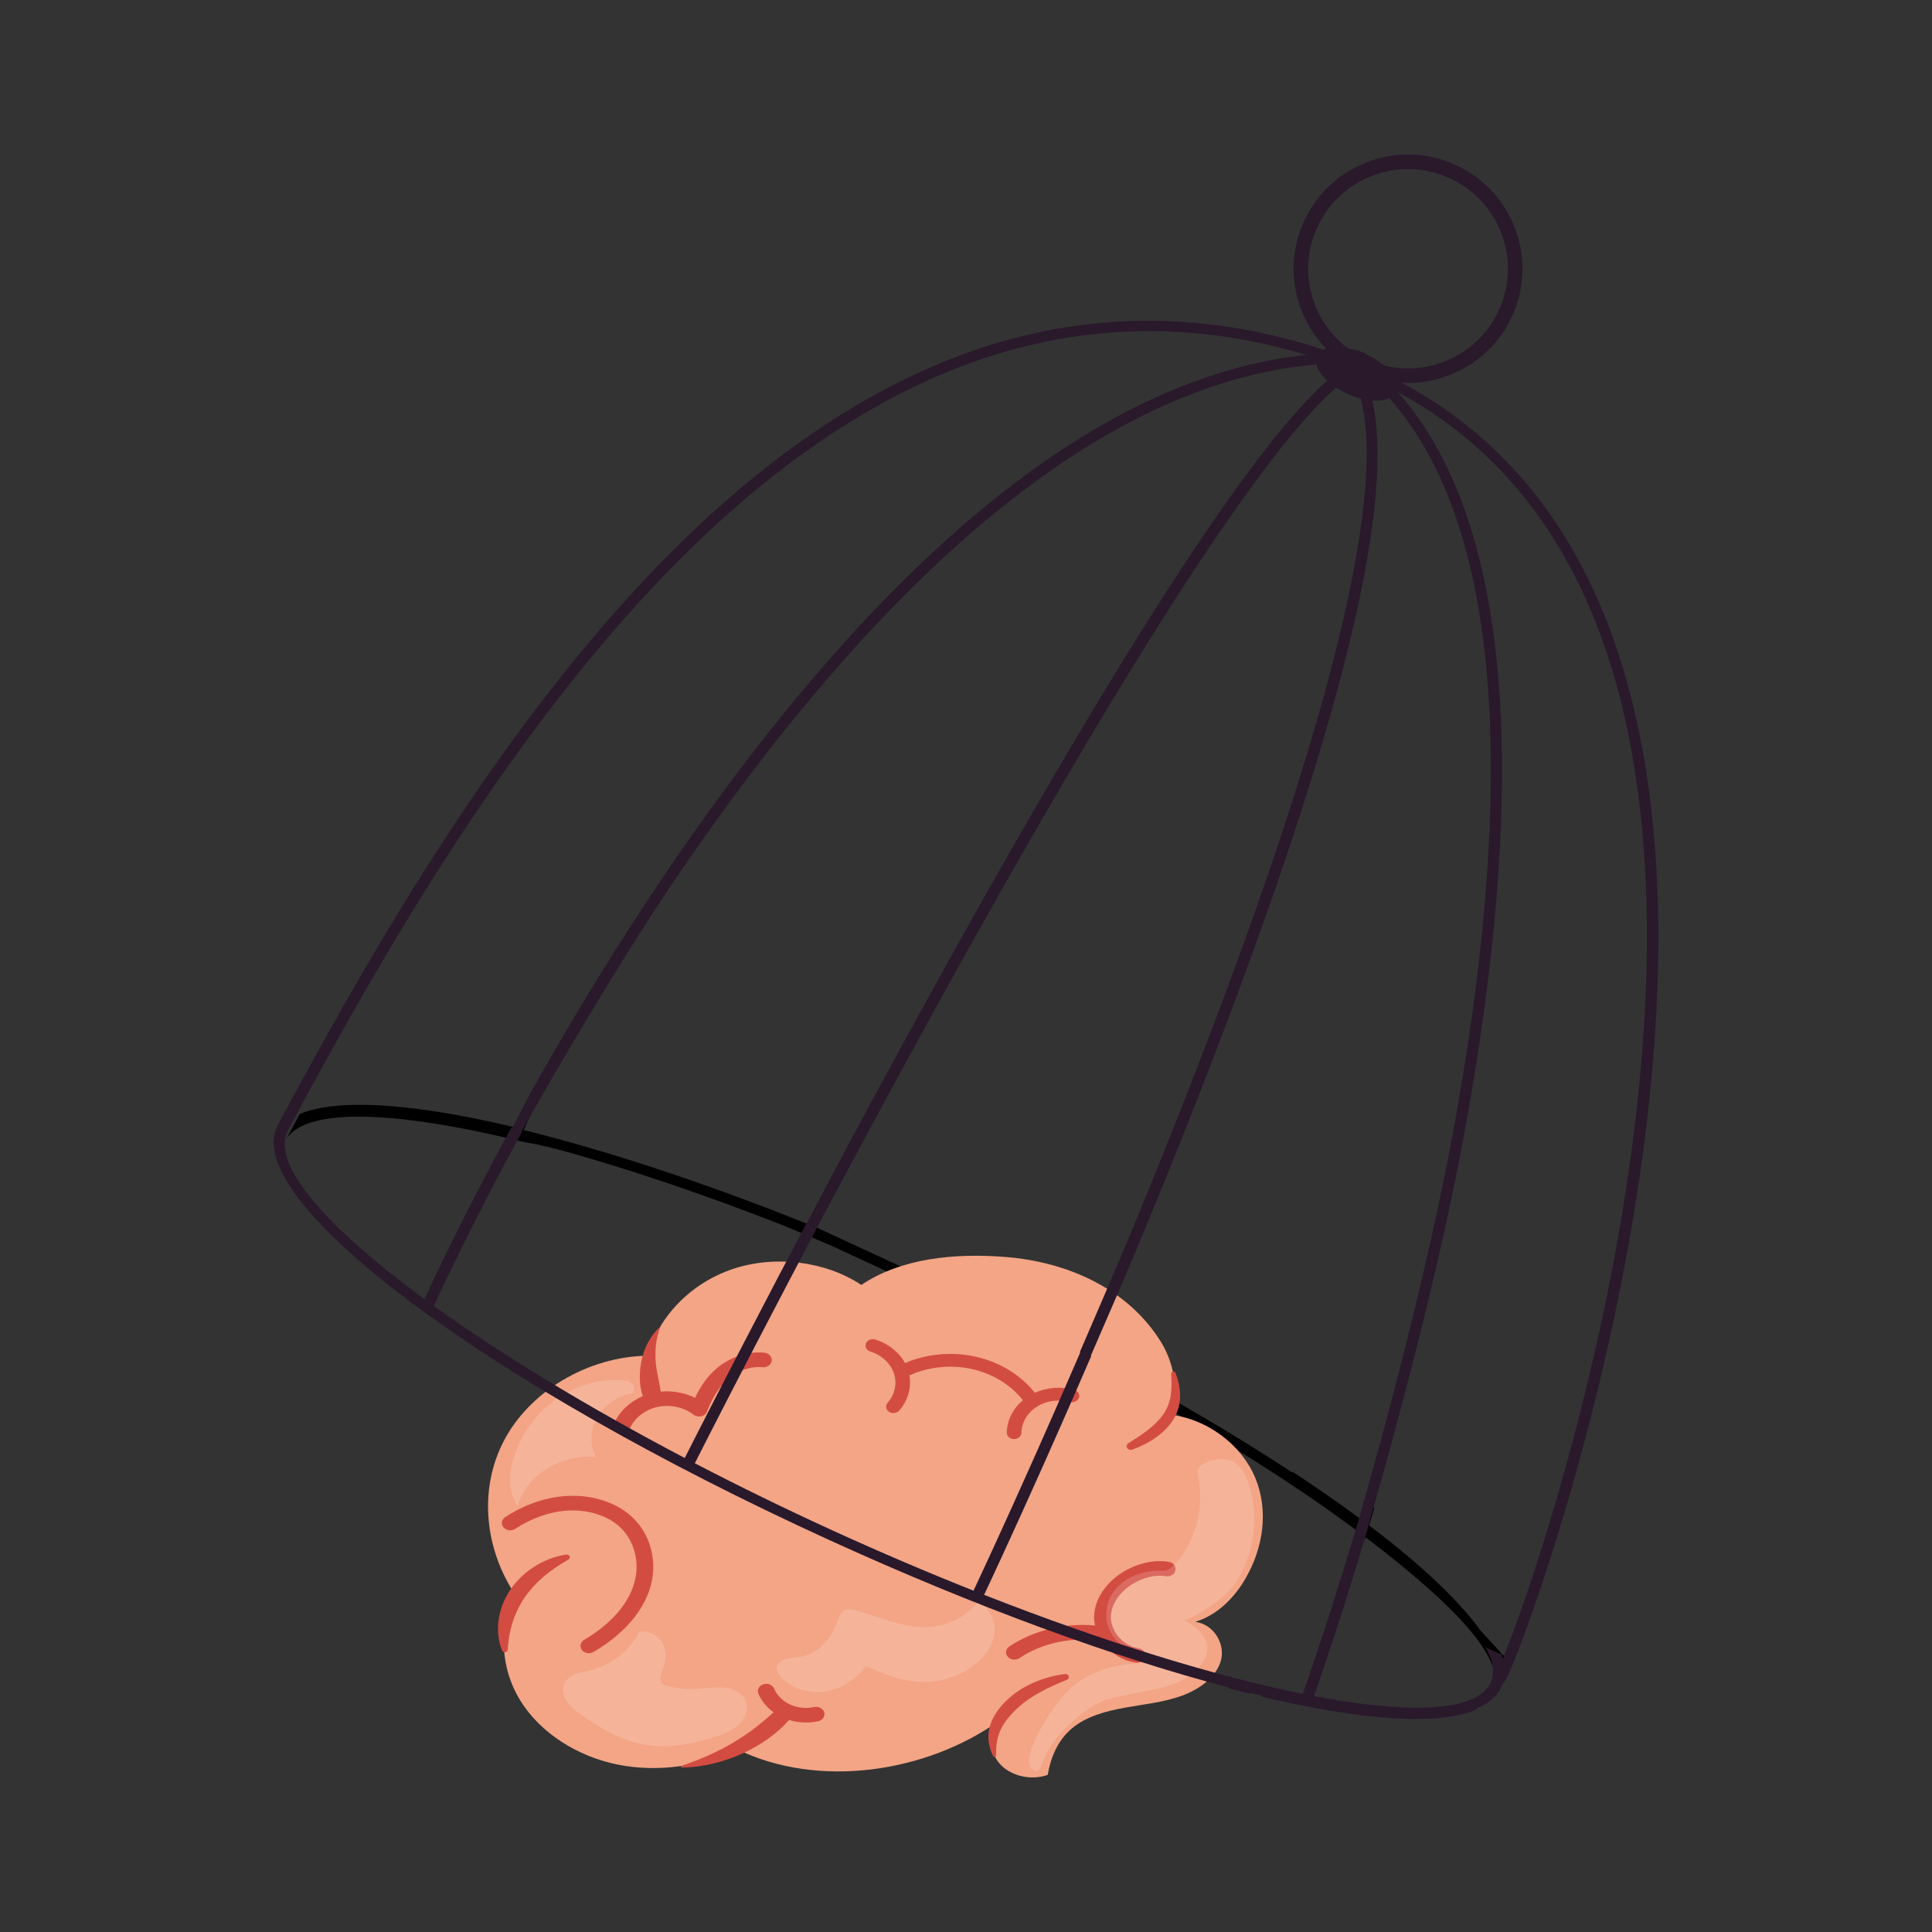 <svg xmlns="http://www.w3.org/2000/svg" width="300" height="300" viewBox="0 0 300 300" fill="none"><rect x="0" y="0" width="300" height="300" fill="#333333" stroke="none"/><g clip-path="url(#clip0_1_3605)"><path d="M232.748 256.275L229.942 253.258C226.539 248.5 220.595 242.915 212.605 236.875C212.868 235.98 213.134 235.069 213.403 234.143L211.836 233.224C211.589 234.079 211.344 234.922 211.101 235.75C207.929 233.404 204.46 230.994 200.72 228.542C200.717 228.59 200.714 228.636 200.711 228.683C191.796 222.798 181.339 216.663 169.726 210.569C169.903 210.158 170.081 209.743 170.26 209.328L168.634 208.585C168.468 208.971 168.303 209.357 168.139 209.739L127.226 190.808C127.271 190.723 126.503 190.546 126.548 190.461L125.687 189.915C125.648 189.988 125.609 190.062 125.57 190.136C109.34 183.582 93.98 178.612 81.31 175.468C81.651 174.849 81.997 173.863 82.349 173.231L81.046 172.96C80.657 173.66 80.274 174.352 79.898 175.036C64.354 171.326 52.523 170.483 46.543 172.982L44.44 176.894C44.832 176.262 45.398 175.718 46.129 175.261C50.942 172.247 62.878 172.975 78.956 176.755L80.12 177.038C80.144 176.995 80.709 177.223 80.732 177.181C82.622 177.643 82.842 177.512 84.834 178.053C84.738 177.949 86.362 178.475 86.267 178.37C96.964 181.291 109.094 185.359 121.938 190.406L124.789 191.612L126.431 192.307C126.423 192.323 126.44 192.292 126.431 192.307L129.186 193.473L167.507 211.207L169.045 212.149C169.093 212.039 169.141 211.929 169.188 211.818L169.566 212.005C169.558 212.02 169.52 212.096 169.452 212.229C184.528 220.203 197.788 228.332 208.136 235.808L209.97 237.149C210.167 237.295 210.364 237.441 210.56 237.587L211.958 239.06C211.992 238.946 212.026 238.833 212.06 238.718C222.807 246.911 230.498 254.138 231.937 259.246L232.208 259.246L234.209 257.882C233.933 257.028 233.264 257.213 232.748 256.275L232.748 256.275Z" fill="black"></path><path d="M100.652 210.512C91.138 210.624 82.172 216.168 78.235 223.738C74.299 231.308 75.246 240.513 80.046 247.692C77.353 252.845 77.718 259.093 80.802 264.076C83.886 269.058 89.566 272.71 95.879 273.995C102.193 275.28 109.042 274.234 114.363 271.579C127.055 277.839 143.924 275.249 155.189 267.169C153.533 269.093 153.559 271.988 155.25 273.89C156.941 275.791 160.145 276.528 162.688 275.601C163.14 272.931 164.232 270.234 166.465 268.368C168.645 266.545 171.66 265.711 174.615 265.178C177.57 264.645 180.612 264.348 183.405 263.352C186.199 262.355 188.794 260.494 189.557 257.943C190.321 255.392 188.583 252.242 185.603 251.834C189.121 250.756 191.686 248.047 193.379 245.144C196.173 240.355 197.015 234.58 194.933 229.522C192.851 224.464 187.627 220.325 181.527 219.637C183.149 217.249 182.583 212.146 180.333 208.472C175.233 200.141 165.795 195.94 156.087 195.178C148.265 194.565 139.975 195.341 133.747 199.523C128.141 195.813 120.304 194.85 113.744 197.065C107.184 199.28 102.124 204.597 100.652 210.512Z" fill="#F3A586"></path><path d="M97.671 235.138C95.177 233.091 91.606 232.058 87.875 232.3C84.666 232.51 81.407 233.644 78.449 235.581C77.874 235.958 77.758 236.67 78.188 237.171C78.619 237.673 79.434 237.775 80.008 237.399C82.568 235.723 85.356 234.743 88.069 234.566C91.031 234.371 93.956 235.205 95.891 236.793C98.576 238.997 99.55 242.842 98.313 246.361C96.925 250.31 93.411 253.04 90.707 254.635C90.112 254.986 89.956 255.692 90.357 256.212C90.609 256.537 91.018 256.712 91.436 256.712C91.686 256.712 91.939 256.649 92.162 256.518C95.213 254.718 99.187 251.611 100.798 247.028C102.319 242.7 101.062 237.922 97.671 235.138Z" fill="#D34C42"></path><path d="M87.91 241.395C86.112 241.653 84.396 242.35 82.903 243.31C81.407 244.272 80.131 245.516 79.191 246.938C78.248 248.359 77.647 249.941 77.423 251.548C77.207 253.154 77.351 254.796 77.959 256.291C78.018 256.436 78.173 256.544 78.36 256.553C78.61 256.565 78.823 256.398 78.837 256.18L78.837 256.175C78.931 254.687 79.165 253.27 79.601 251.915C80.029 250.561 80.646 249.275 81.448 248.093C82.252 246.912 83.242 245.824 84.383 244.84C85.526 243.854 86.818 242.987 88.249 242.177L88.255 242.174C88.412 242.084 88.503 241.919 88.471 241.747C88.427 241.514 88.176 241.356 87.91 241.395Z" fill="#D34C42"></path><path d="M108.898 219.923C109.321 219.824 109.658 219.547 109.796 219.184C110.632 216.987 111.677 215.356 112.993 214.198C114.549 212.827 116.567 212.119 118.392 212.305C119.102 212.378 119.75 211.931 119.833 211.308C119.916 210.685 119.405 210.121 118.692 210.048C116.085 209.782 113.262 210.736 111.148 212.598C109.857 213.734 108.797 215.198 107.929 217.047C106.325 216.26 104.435 215.914 102.606 216.088C102.52 215.513 102.406 214.951 102.296 214.389C102.112 213.482 101.906 212.575 101.837 211.654C101.788 211.194 101.768 210.731 101.775 210.266C101.77 209.798 101.803 209.33 101.857 208.859C101.963 207.915 102.187 206.967 102.544 206.006C101.721 206.718 101.069 207.599 100.573 208.547C100.326 209.022 100.125 209.516 99.948 210.019C99.784 210.524 99.654 211.04 99.553 211.561C99.379 212.602 99.292 213.664 99.385 214.705C99.452 215.416 99.587 216.118 99.817 216.793C97.938 217.589 96.382 218.97 95.548 220.646C95.262 221.222 95.564 221.891 96.222 222.141C96.391 222.205 96.567 222.235 96.739 222.235C97.241 222.235 97.719 221.98 97.932 221.552C98.707 219.994 100.368 218.799 102.266 218.434C104.166 218.068 106.246 218.544 107.698 219.674C108.025 219.928 108.476 220.021 108.898 219.923Z" fill="#D34C42"></path><path d="M158.835 217.422C157.29 218.725 156.352 220.582 156.335 222.459C156.331 223.008 156.836 223.457 157.464 223.461H157.473C158.097 223.461 158.605 223.021 158.61 222.475C158.623 220.973 159.458 219.49 160.802 218.555C160.841 218.54 160.879 218.523 160.916 218.504C161.022 218.451 161.114 218.384 161.191 218.308C162.617 217.485 164.477 217.248 166.11 217.693C166.708 217.857 167.347 217.565 167.534 217.041C167.722 216.517 167.387 215.96 166.788 215.796C164.791 215.251 162.55 215.439 160.688 216.268C158.528 213.533 155.262 211.52 151.569 210.678C147.892 209.841 143.936 210.198 140.532 211.649C139.61 209.975 137.927 208.623 135.921 207.998C135.33 207.813 134.679 208.083 134.468 208.6C134.257 209.117 134.565 209.685 135.157 209.87C136.891 210.41 138.291 211.705 138.81 213.248C139.329 214.791 138.954 216.542 137.831 217.817C137.448 218.252 137.541 218.876 138.039 219.211C138.245 219.35 138.489 219.417 138.732 219.417C139.073 219.417 139.41 219.284 139.634 219.029C140.981 217.5 141.552 215.476 141.216 213.572C144.205 212.214 147.729 211.858 150.995 212.602C154.174 213.326 156.983 215.063 158.835 217.422L158.835 217.422Z" fill="#D34C42"></path><path d="M175.838 225.095C177.102 224.636 178.317 224.035 179.415 223.26C179.963 222.873 180.485 222.447 180.959 221.973C181.422 221.492 181.858 220.978 182.199 220.411C182.914 219.29 183.251 217.981 183.244 216.745C183.244 215.501 182.969 214.305 182.526 213.182C182.478 213.061 182.344 212.977 182.19 212.983C182.004 212.991 181.86 213.129 181.869 213.292V213.294C181.933 214.45 181.962 215.583 181.794 216.662C181.704 217.2 181.574 217.723 181.384 218.219C181.286 218.466 181.164 218.704 181.051 218.944C180.917 219.177 180.786 219.41 180.625 219.631C180.007 220.525 179.18 221.324 178.244 222.048C177.313 222.779 176.271 223.431 175.213 224.102L175.205 224.107C174.966 224.259 174.868 224.538 174.986 224.787C175.124 225.078 175.506 225.215 175.838 225.095V225.095Z" fill="#D34C42"></path><path d="M165.358 259.948C163.667 260.15 162.013 260.62 160.453 261.298C158.898 261.983 157.449 262.916 156.258 264.079C155.668 264.659 155.138 265.269 154.686 265.956C154.234 266.636 153.877 267.386 153.673 268.168C153.458 268.948 153.435 269.757 153.535 270.525C153.646 271.296 153.875 272.033 154.232 272.715C154.268 272.782 154.346 272.83 154.437 272.831C154.562 272.831 154.665 272.743 154.666 272.633V272.631C154.672 271.903 154.684 271.201 154.797 270.527C154.897 269.853 155.093 269.215 155.368 268.616C155.919 267.421 156.827 266.353 157.869 265.355C158.897 264.378 160.11 263.539 161.428 262.805C162.744 262.062 164.176 261.449 165.656 260.846L165.66 260.844C165.869 260.759 166 260.562 165.967 260.352C165.926 260.093 165.654 259.912 165.358 259.948Z" fill="#D34C42"></path><path d="M126.41 265.068C125.17 265.338 123.809 265.193 122.678 264.672C121.547 264.151 120.642 263.251 120.197 262.204C119.947 261.616 119.199 261.317 118.525 261.535C117.853 261.754 117.51 262.408 117.76 262.996C118.237 264.115 119.065 265.122 120.116 265.889C119.342 266.595 118.55 267.281 117.719 267.936C117.429 268.149 117.144 268.368 116.861 268.59L115.977 269.22L115.073 269.833C114.762 270.027 114.448 270.216 114.139 270.415C112.884 271.185 111.555 271.873 110.171 272.504C108.784 273.13 107.337 273.68 105.832 274.196C105.774 274.216 105.732 274.266 105.732 274.324C105.733 274.4 105.804 274.461 105.89 274.46C107.527 274.449 109.165 274.22 110.761 273.837C112.361 273.459 113.913 272.909 115.396 272.234C115.763 272.059 116.124 271.875 116.489 271.694L117.553 271.109L118.576 270.467C118.907 270.242 119.236 270.013 119.559 269.779C120.648 268.973 121.653 268.074 122.52 267.082C123.366 267.339 124.263 267.471 125.16 267.471C125.792 267.471 126.425 267.406 127.037 267.273C127.734 267.121 128.158 266.505 127.985 265.896C127.811 265.287 127.106 264.918 126.41 265.068L126.41 265.068Z" fill="#D34C42"></path><path d="M176.775 255.923C174.299 255.562 172.307 253.146 172.511 250.754C172.708 248.44 174.702 246.203 177.473 245.185C178.355 244.861 179.68 244.524 180.982 244.758C181.688 244.883 182.372 244.488 182.517 243.874C182.662 243.259 182.209 242.659 181.506 242.533C179.959 242.254 178.216 242.448 176.466 243.091C172.818 244.43 170.187 247.442 169.918 250.585C169.866 251.199 169.911 251.811 170.04 252.406C165.341 251.977 160.487 253.145 156.726 255.665C156.156 256.047 156.048 256.76 156.485 257.258C156.741 257.549 157.127 257.702 157.517 257.702C157.793 257.702 158.071 257.626 158.307 257.468C161.9 255.06 166.654 254.088 171.095 254.837C172.257 256.554 174.161 257.845 176.346 258.164C176.419 258.174 176.491 258.179 176.562 258.179C177.186 258.179 177.737 257.786 177.843 257.23C177.961 256.612 177.483 256.026 176.775 255.923Z" fill="#D34C42"></path><g opacity="0.17"><path d="M189.59 226.592C187.676 226.592 185.698 227.545 185.985 228.832C187.895 237.403 182.338 243.914 180.904 243.914C180.892 243.914 180.88 243.913 180.868 243.912C180.598 243.891 180.326 243.88 180.054 243.88C177.157 243.88 174.185 245.106 172.669 247.516C171.011 250.153 171.737 254.182 174.548 255.58C175.791 256.198 177.454 256.428 178.01 257.686C177.356 258.27 176.393 258.318 175.514 258.393C171.838 258.71 168.18 260.132 165.634 262.761C163.088 265.391 157.915 273.564 160.485 274.85C160.682 274.948 160.838 274.996 160.968 274.996C162.023 274.996 161.338 271.832 166.848 267.017C168.645 265.447 170.477 264.207 172.737 263.659C175.069 263.094 177.449 262.736 179.785 262.184C181.486 261.781 183.192 261.261 184.637 260.289C186.082 259.317 187.248 257.83 187.472 256.121C187.695 254.412 185.495 252.24 183.867 251.609C186.426 250.689 190.569 247.929 191.97 245.623C195.605 239.638 194.814 234.268 194.36 232.155C193.907 230.042 193.053 228.067 191.97 227.262C191.343 226.795 190.473 226.592 189.59 226.592Z" fill="white"></path><path d="M99.889 253.342C99.656 253.342 99.423 253.37 99.193 253.431C97.89 256.269 95.028 258.525 91.664 259.367C90.362 259.692 88.876 259.879 88.031 260.804C87.218 261.694 87.309 263.023 87.918 264.03C88.527 265.037 89.558 265.79 90.583 266.494C93.529 268.517 96.766 270.41 100.459 270.968C101.27 271.09 102.087 271.145 102.905 271.145C105.394 271.145 107.892 270.633 110.269 269.942C111.935 269.457 113.632 268.846 114.797 267.698C115.962 266.549 116.427 264.726 115.428 263.463C114.649 262.478 113.195 262.065 111.826 262.02C111.716 262.016 111.607 262.014 111.497 262.014C110.239 262.014 108.988 262.235 107.728 262.282C107.561 262.288 107.393 262.291 107.225 262.291C106.026 262.291 104.827 262.133 103.682 261.822C103.38 261.741 103.071 261.642 102.85 261.445C102.262 260.921 102.579 260.058 102.85 259.364C103.366 258.048 103.572 256.565 102.95 255.285C102.424 254.201 101.171 253.342 99.889 253.342" fill="white"></path><path d="M151.858 248.66C150.276 250.881 147.462 252.396 144.48 252.632C144.169 252.657 143.859 252.668 143.551 252.668C139.933 252.668 136.502 251.07 133.015 250.084C132.656 249.983 132.273 249.888 131.901 249.888C131.707 249.888 131.516 249.914 131.333 249.978C130.573 250.244 130.286 251.032 130.043 251.716C129.165 254.186 127.334 256.722 124.436 257.246C123.658 257.387 122.843 257.372 122.088 257.587C121.332 257.802 120.608 258.346 120.603 259.04C120.6 259.394 120.783 259.728 120.997 260.029C122.224 261.758 124.579 262.732 126.914 262.732C127.286 262.732 127.658 262.707 128.024 262.657C130.691 262.291 133.027 260.711 134.424 258.692C136.864 259.756 139.367 260.837 142.075 261.109C142.503 261.153 142.933 261.174 143.362 261.174C146.554 261.174 149.739 260.006 151.941 257.982C153.382 256.657 154.426 254.923 154.441 253.095C154.456 251.268 153.283 249.386 151.859 248.66" fill="white"></path><path d="M95.489 214.3C92.38 214.3 89.285 215.305 86.793 216.951C83.868 218.882 81.74 221.642 80.413 224.629C79.09 227.605 78.579 231.115 80.386 233.89C81.44 229.526 86.352 226.176 91.42 226.176C91.787 226.176 92.154 226.194 92.52 226.23C91.542 224.289 91.612 221.967 92.707 220.074C93.801 218.182 95.898 216.755 98.266 216.292C98.826 214.998 97.86 214.48 97.108 214.393C96.57 214.33 96.029 214.3 95.489 214.3Z" fill="white"></path></g><path d="M237.362 251.95C239.962 244.728 242.719 235.949 245.123 227.232C250.188 208.869 256.425 181.064 257.376 152.877C258.172 129.274 255.122 109.323 248.311 93.579C241.488 77.807 230.841 66.171 216.592 58.873C215.946 57.508 214.312 56.038 212.132 55.018C212.139 54.993 212.147 54.967 212.155 54.941C211.619 54.732 211.083 54.514 210.549 54.287C210.539 54.321 210.529 54.355 210.519 54.389C210.441 54.365 210.364 54.339 210.286 54.316C208.357 53.749 206.584 53.748 205.48 54.291C186.996 48.24 168.624 48.324 150.843 54.545C135.249 60.002 119.736 70.325 104.735 85.229C76.367 113.412 54.965 152.835 43.401 174.19C43.305 174.349 43.218 174.512 43.139 174.68C43.089 174.79 43.042 174.9 42.999 175.013L43 175.012L42.998 175.016C37.697 186.557 75.305 214.691 128.614 239.065C151.572 249.561 173.157 257.401 190.719 262.005C190.761 262.062 190.805 262.119 190.847 262.176C191.924 262.461 192.98 262.731 194.026 262.991C194.05 262.948 194.074 262.906 194.097 262.863C194.695 263.009 195.288 263.152 195.876 263.291C195.851 263.335 195.826 263.379 195.802 263.424C211.411 267.153 223.278 267.995 229.248 265.469C229.288 265.397 229.327 265.325 229.367 265.254C230.858 264.619 231.981 263.777 232.701 262.717L232.721 262.728C232.805 262.591 232.88 262.45 232.952 262.307C233.017 262.19 233.079 262.071 233.135 261.949C233.185 261.839 233.232 261.728 233.274 261.616C233.817 261.027 234.814 259.026 237.362 251.95L237.362 251.95ZM79.517 175.2L79.366 175.151C71.853 188.936 67.144 199.046 65.997 201.554C65.967 201.619 65.94 201.679 65.915 201.734C50.632 190.527 42.229 180.916 44.602 175.749C44.675 175.591 44.757 175.438 44.849 175.29L46.953 171.378C46.944 171.381 46.934 171.385 46.925 171.389C58.828 149.485 79.362 112.89 106.052 86.373C120.892 71.629 136.21 61.427 151.58 56.048C168.279 50.205 185.508 49.894 202.85 55.11C191.346 56.316 179.53 60.678 167.54 68.133C162.454 71.296 157.336 75.016 152.198 79.287C148.942 81.994 145.677 84.922 142.405 88.068C139.901 90.475 137.394 93.01 134.885 95.669C127.709 103.276 120.52 111.905 113.364 121.504C111.366 124.185 109.369 126.943 107.376 129.775C105.186 132.888 103.063 136.002 101.014 139.093C93.864 149.877 87.601 160.387 82.414 169.637C82.121 170.16 80.132 174.037 79.517 175.2ZM120.713 198.528C112.997 213.25 107.652 223.783 106.464 226.131C106.411 226.237 106.366 226.326 106.329 226.398C91.133 218.419 77.774 210.277 67.372 202.792C67.392 202.748 67.419 202.687 67.454 202.61C68.254 200.849 72.984 190.565 80.779 176.243C80.737 176.236 80.712 176.225 80.723 176.205C80.737 176.18 80.751 176.155 80.765 176.13L80.825 176.158C80.907 176.007 80.989 175.856 81.072 175.704L81.013 175.685C86.945 165.066 96.659 148.595 105.057 136.223C106.302 134.389 107.572 132.55 108.866 130.711C110.248 128.748 111.631 126.822 113.015 124.931C126.467 106.563 140.042 91.639 153.427 80.513C159.065 75.826 164.67 71.815 170.232 68.484C181.863 61.519 193.297 57.533 204.398 56.586C204.595 57.397 205.191 58.279 206.085 59.105C203.551 61.355 200.604 64.6 197.25 68.832C194.369 72.467 191.188 76.83 187.709 81.917C184.659 86.377 181.379 91.396 177.874 96.965C177.362 97.778 176.847 98.6 176.326 99.436C175.531 100.713 174.726 102.013 173.908 103.345C172.787 105.17 171.643 107.05 170.479 108.978C169.424 110.728 168.352 112.518 167.262 114.352C165.086 118.013 162.84 121.845 160.527 125.842C156.704 132.449 152.695 139.511 148.5 147.033C148.115 147.723 147.733 148.41 147.35 149.099C147.219 149.334 147.085 149.576 146.954 149.811C145.495 152.438 144.05 155.055 142.623 157.654C140.62 161.299 138.656 164.902 136.739 168.442C135.317 171.066 133.921 173.655 132.558 176.193C130.351 180.306 127.282 186.147 125.229 190.023L125.198 190.008C123.758 192.732 122.376 195.358 121.06 197.865C120.944 198.087 120.828 198.308 120.713 198.528V198.528ZM151.285 246.748C151.237 246.85 151.198 246.933 151.167 246.999C144.031 244.164 136.689 241.035 129.267 237.642C121.855 234.253 114.697 230.753 107.893 227.215C107.928 227.144 107.974 227.053 108.029 226.945C109.189 224.653 114.542 214.108 122.315 199.293C122.326 199.271 122.339 199.245 122.351 199.224C123.763 196.532 125.255 193.699 126.816 190.751L126.787 190.737C128.337 187.82 130.934 182.998 132.481 180.107C132.654 179.785 132.83 179.456 133.004 179.132C133.036 179.072 133.063 179.021 133.095 178.961C134.756 175.863 136.471 172.68 138.225 169.443C140.134 165.921 142.095 162.326 144.09 158.693C145.325 156.445 146.575 154.18 147.836 151.906C147.969 151.666 148.098 151.434 148.231 151.193C152.678 143.183 157.263 135.061 161.856 127.121C164.256 122.971 166.657 118.873 169.045 114.861C169.785 113.617 170.528 112.374 171.265 111.149C172.578 108.965 173.883 106.815 175.179 104.701C176.047 103.286 176.906 101.894 177.765 100.516C178.254 99.73 178.74 98.952 179.226 98.179C179.304 98.055 179.387 97.923 179.465 97.799C180.58 96.026 181.682 94.294 182.776 92.596C185.166 88.885 187.498 85.365 189.751 82.085C192.967 77.4 196.026 73.199 198.855 69.634C202.044 65.614 204.946 62.396 207.472 60.182C207.997 60.527 208.574 60.847 209.195 61.131C209.904 61.455 210.613 61.705 211.298 61.883C212.493 66.521 212.467 72.855 211.506 80.389C210.478 88.448 208.381 97.879 205.559 108.089C205.196 109.404 204.821 110.73 204.434 112.07C202.032 120.392 199.195 129.163 196.102 138.072C196.059 138.194 196.017 138.314 195.975 138.437C194.176 143.607 192.292 148.822 190.357 154.024C190.172 154.522 189.983 155.028 189.797 155.526C188.678 158.518 187.546 161.496 186.402 164.463C184.901 168.356 183.385 172.216 181.868 176.021C180.192 180.224 178.513 184.362 176.855 188.391C176.763 188.615 176.673 188.833 176.581 189.057C176.469 189.328 176.355 189.606 176.243 189.875C175.916 190.666 175.588 191.46 175.263 192.242C173.131 197.376 169.673 205.298 167.673 209.965L167.746 209.998C165.351 215.551 163.101 220.677 161.075 225.234C160.981 225.445 160.886 225.66 160.793 225.869C160.737 225.993 160.684 226.113 160.629 226.236C160.847 226.491 161.063 226.741 161.277 226.988C161.063 226.742 160.846 226.491 160.629 226.236C155.668 237.377 152.139 244.93 151.285 246.748L151.285 246.748ZM152.812 247.648C152.844 247.579 152.883 247.497 152.928 247.401C153.827 245.487 157.197 238.275 161.916 227.712C161.948 227.64 161.98 227.568 162.013 227.495C162.127 227.24 162.24 226.986 162.355 226.727C164.494 221.93 166.894 216.478 169.455 210.545L169.387 210.504C171.056 206.62 174.058 199.782 175.769 195.69C176.095 194.912 176.422 194.127 176.75 193.339C177.017 192.696 177.287 192.047 177.556 191.398C177.997 190.332 178.439 189.261 178.883 188.18C180.557 184.107 182.248 179.931 183.935 175.693C185.302 172.256 186.666 168.777 188.016 165.276C188.263 164.636 188.508 163.999 188.754 163.358C189.223 162.134 189.684 160.923 190.14 159.719C190.326 159.227 190.513 158.732 190.697 158.243C193.075 151.932 195.269 145.901 197.282 140.144C197.286 140.133 197.292 140.116 197.296 140.105C206.047 115.078 211.348 95.312 213.179 80.907C214.174 73.077 214.145 66.831 213.086 62.189C214.134 62.268 215.051 62.142 215.723 61.816C224.648 71.807 229.835 87.417 231.157 108.315C232.343 127.082 230.426 150.096 225.457 176.717C221.686 196.923 215.371 220.745 210.972 235.986L210.969 235.983C209.725 240.184 208.548 244.006 207.486 247.37C206.625 250.097 205.839 252.523 205.152 254.605C205.287 254.629 205.419 254.645 205.551 254.658C205.419 254.645 205.287 254.629 205.152 254.605C203.612 259.273 202.572 262.215 202.308 262.956C202.299 262.981 202.291 263.004 202.284 263.024C188.713 260.276 171.494 254.983 152.811 247.648L152.812 247.648ZM231.41 261.447C231.401 261.467 231.391 261.485 231.382 261.504C230.053 263.889 226.346 265.072 220.779 265.169C216.306 265.248 210.636 264.627 204.033 263.368C204.04 263.348 204.047 263.328 204.055 263.306C204.446 262.201 205.516 259.145 207.025 254.549C207.508 253.078 208.036 251.45 208.602 249.677C209.729 246.143 211.005 242.032 212.368 237.456L212.336 237.422C216.772 222.099 223.335 197.644 227.162 177.141C232.154 150.399 234.08 127.262 232.887 108.372C231.544 87.114 226.214 71.168 217.027 60.873C231.505 68.656 242.033 81.187 248.399 98.256C268.974 153.413 240.434 240.375 233.361 257.561C233.307 257.347 233.243 257.13 233.172 256.91L230.72 255.838L231.533 257.642C231.941 259.089 231.912 260.367 231.41 261.448L231.41 261.447Z" fill="#29192B"></path><path d="M218.613 59.457C216.141 59.457 213.631 58.939 211.24 57.846C206.926 55.874 203.641 52.344 201.988 47.906C200.336 43.468 200.515 38.654 202.491 34.35C204.468 30.046 208.006 26.768 212.454 25.119C216.901 23.47 221.726 23.648 226.04 25.621C230.353 27.593 233.639 31.123 235.291 35.561C236.944 39.999 236.765 44.813 234.789 49.117C231.804 55.616 225.349 59.457 218.613 59.457ZM218.648 26.256C216.826 26.256 215 26.581 213.241 27.233C209.359 28.672 206.271 31.533 204.546 35.289C202.821 39.046 202.665 43.247 204.107 47.121C205.549 50.994 208.417 54.075 212.181 55.796C215.946 57.517 220.157 57.673 224.039 56.234C227.921 54.795 231.009 51.934 232.734 48.178C234.459 44.421 234.615 40.219 233.173 36.346C231.731 32.473 228.863 29.392 225.098 27.671C223.04 26.729 220.847 26.256 218.648 26.256Z" fill="#29192B"></path></g><defs><clipPath id="clip0_1_3605"><rect width="215" height="252" fill="white" transform="translate(42.5 24)"></rect></clipPath></defs></svg>